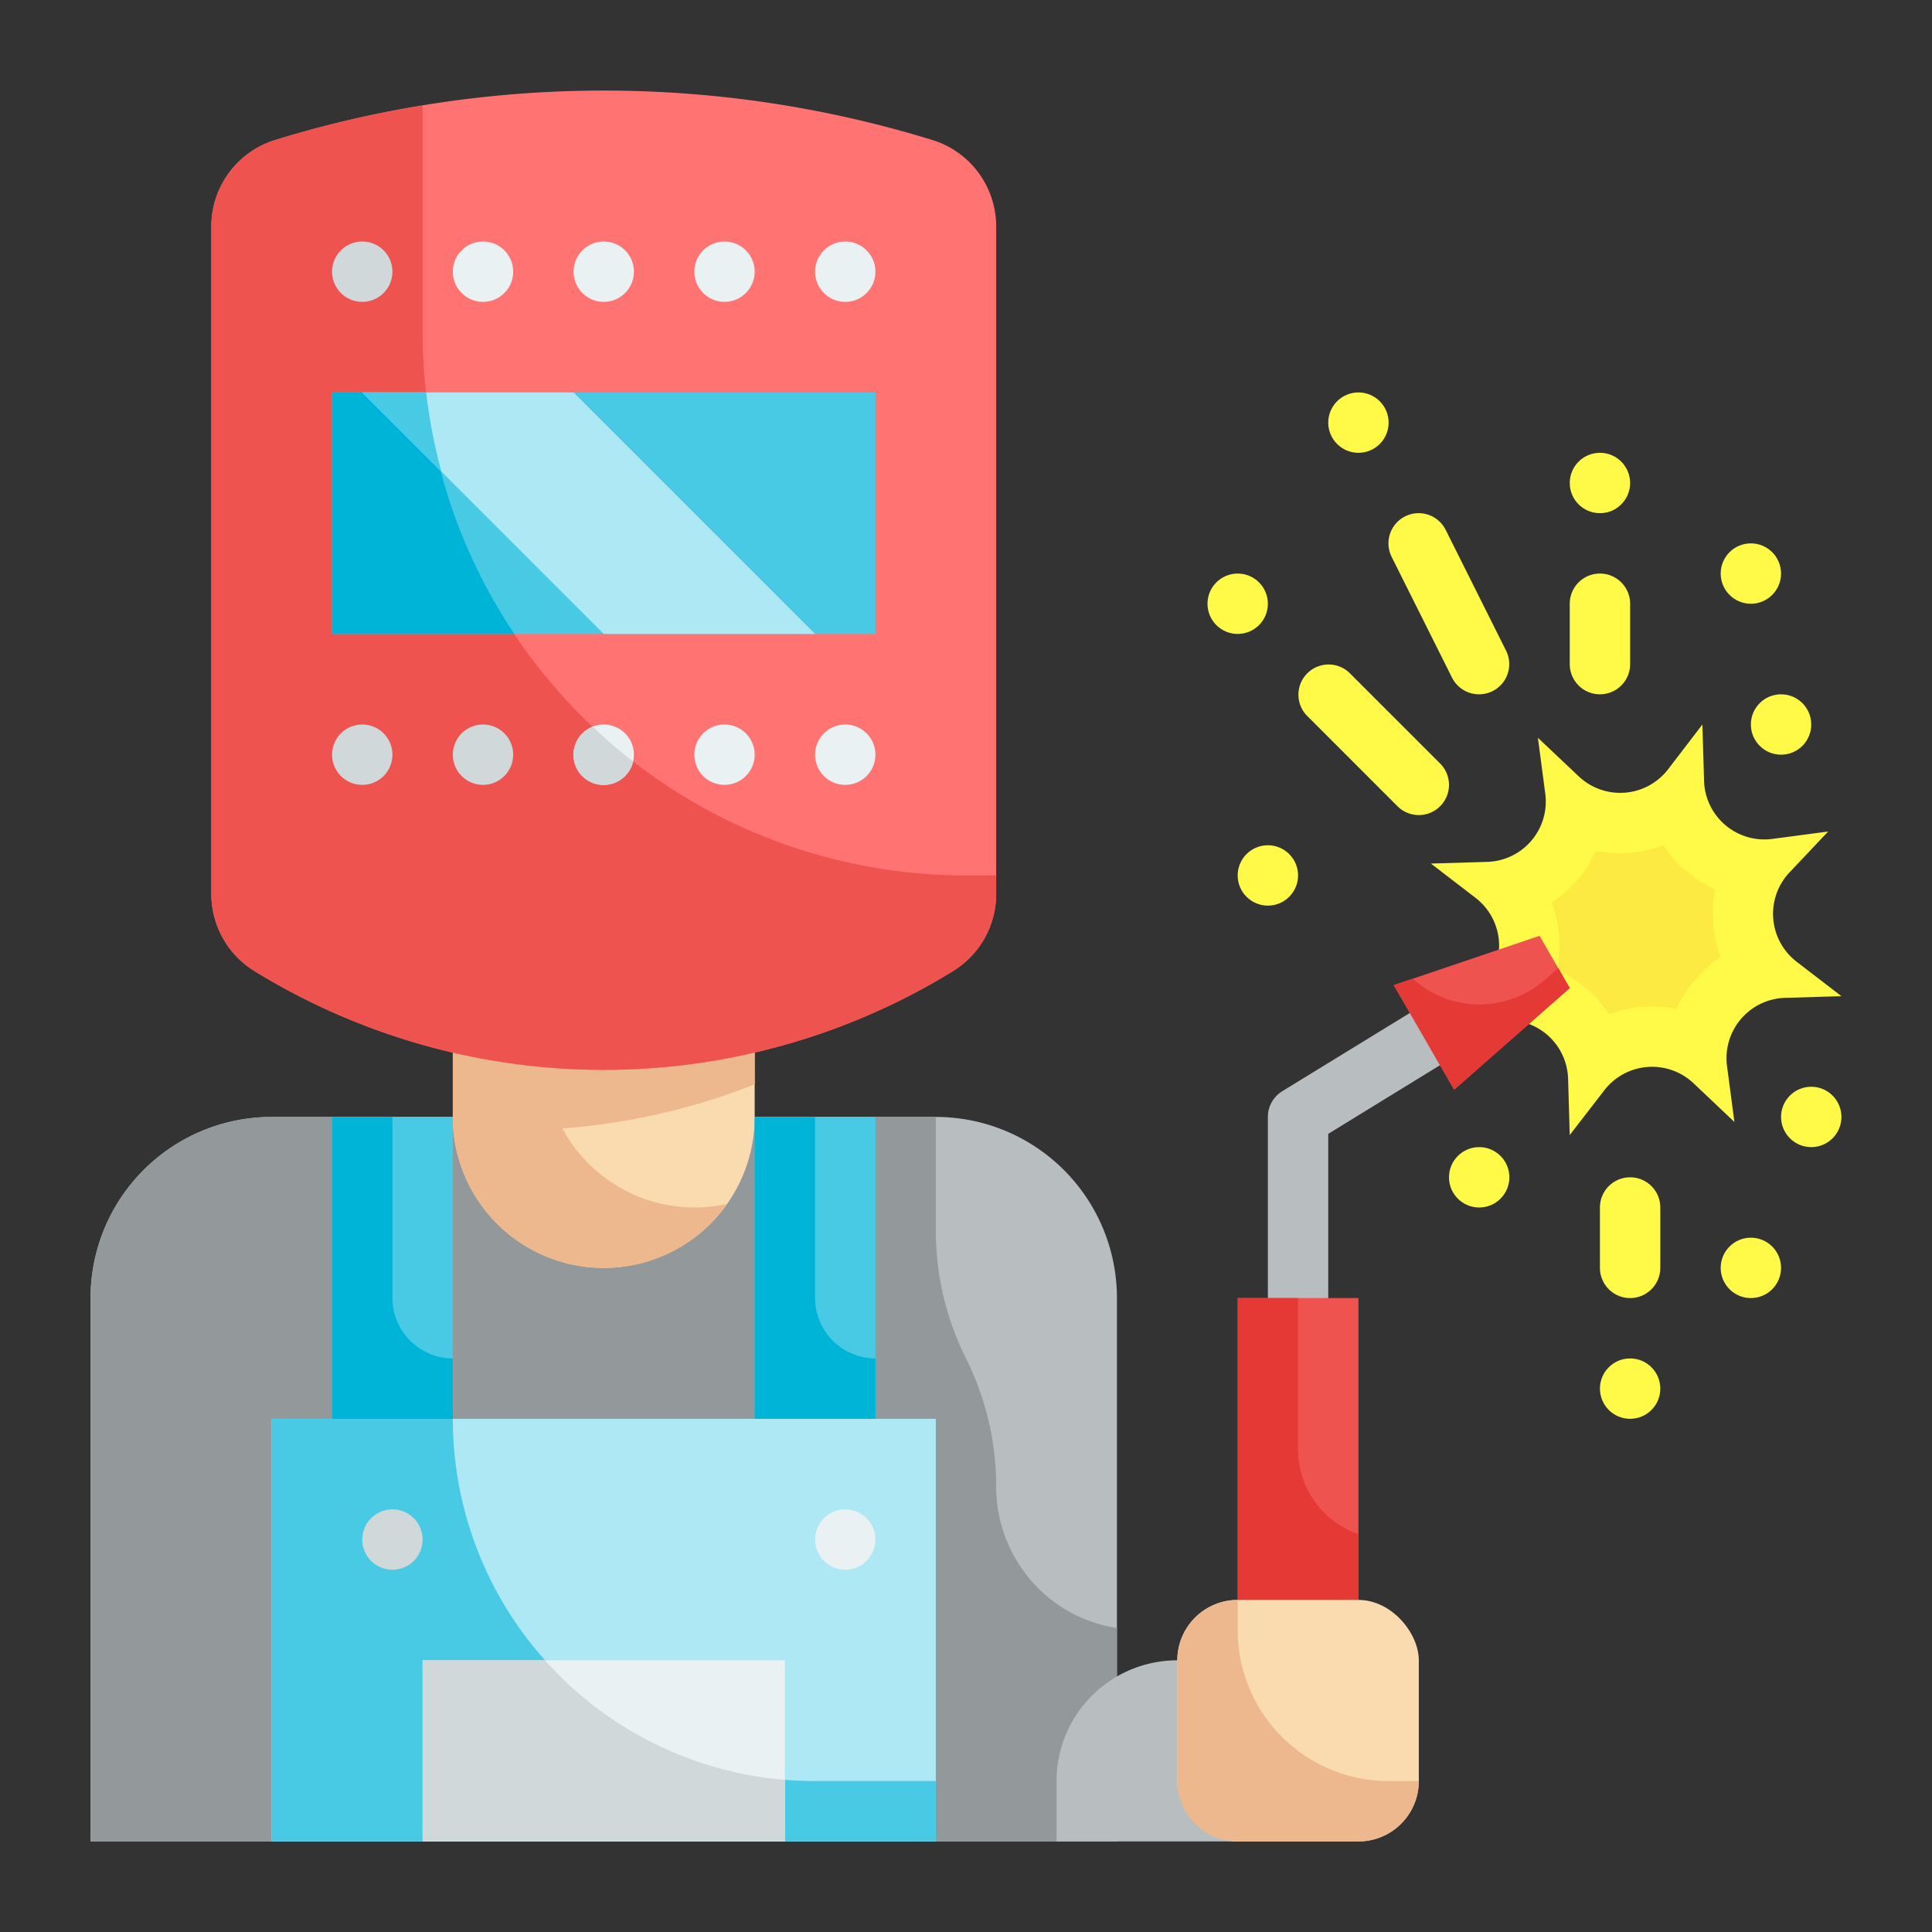 <?xml version="1.0" encoding="UTF-8"?>
<svg xmlns="http://www.w3.org/2000/svg" height="512" viewBox="0 0 64 64" width="512">
  <rect x="0" y="0" width="64" height="64" fill="#333333" stroke="none"/>
  <g id="Flat">
    <g id="Color_copy" data-name="Color copy">
      <path d="m56.394 24 .055 1.866a2 2 0 0 0 2.261 1.924l1.85-.245-1.28 1.355a2 2 0 0 0 .238 2.96l1.482 1.14-1.866.055a2 2 0 0 0 -1.924 2.261l.245 1.851-1.355-1.283a2 2 0 0 0 -2.96.239l-1.14 1.477-.055-1.865a2 2 0 0 0 -2.261-1.924l-1.851.244 1.283-1.355a2 2 0 0 0 -.239-2.959l-1.477-1.135 1.865-.055a2 2 0 0 0 1.924-2.261l-.244-1.85 1.355 1.28a2 2 0 0 0 2.959-.238z" fill="#fffa48"></path>
      <path d="m53.3 33.6a3.935 3.935 0 0 0 -1.723-1.465 4.014 4.014 0 0 0 -.177-2.235 4.038 4.038 0 0 0 .853-.753 4 4 0 0 0 .607-.963 4.025 4.025 0 0 0 2.24-.184 3.936 3.936 0 0 0 1.722 1.464 4.014 4.014 0 0 0 -.069 1.128 3.973 3.973 0 0 0 .247 1.114 4 4 0 0 0 -.854.755 3.941 3.941 0 0 0 -.607.962 4 4 0 0 0 -2.239.177z" fill="#fcea42"></path>
      <path d="m44 44h-2v-7a1 1 0 0 1 .478-.853l6.254-3.836 1.045 1.7-5.777 3.549z" fill="#b8bebf"></path>
      <g fill="#fffa48">
        <path d="m54 43a1 1 0 0 1 -1-1v-2a1 1 0 0 1 2 0v2a1 1 0 0 1 -1 1z"></path>
        <path d="m53 23a1 1 0 0 1 -1-1v-2a1 1 0 0 1 2 0v2a1 1 0 0 1 -1 1z"></path>
        <path d="m47 27a1 1 0 0 1 -.707-.293l-3-3a1 1 0 0 1 1.414-1.414l3 3a1 1 0 0 1 -.707 1.707z"></path>
        <circle cx="59" cy="24" r="1"></circle>
        <circle cx="53" cy="16" r="1"></circle>
        <circle cx="45" cy="14" r="1"></circle>
        <circle cx="41" cy="20" r="1"></circle>
        <circle cx="54" cy="46" r="1"></circle>
        <circle cx="60" cy="37" r="1"></circle>
        <circle cx="58" cy="42" r="1"></circle>
        <circle cx="49" cy="39" r="1"></circle>
        <circle cx="42" cy="29" r="1"></circle>
        <circle cx="58" cy="19" r="1"></circle>
        <path d="m49 23a1 1 0 0 1 -.9-.553l-2-4a1 1 0 0 1 1.79-.894l2 4a1 1 0 0 1 -.89 1.447z"></path>
      </g>
      <path d="m41 43h4v16h-4z" fill="#ef5350"></path>
      <path d="m45 50.82v8.18h-4v-16h2v5a2.968 2.968 0 0 0 2 2.82z" fill="#e53935"></path>
      <path d="m48.17 36.098-2-3.464 4.83-1.634 1 1.732z" fill="#ef5350"></path>
      <path d="m52 32.73-3.83 3.37-2-3.47.63-.21a3.283 3.283 0 0 0 4.37.04l.45-.39z" fill="#e53935"></path>
      <path d="m9 37h22a6 6 0 0 1 6 6v18a0 0 0 0 1 0 0h-34a0 0 0 0 1 0 0v-18a6 6 0 0 1 6-6z" fill="#b8bebf"></path>
      <path d="m37 53.93v7.07h-34v-18a6 6 0 0 1 6-6h22v3.76a9.474 9.474 0 0 0 1 4.24 9.474 9.474 0 0 1 1 4.24 4.763 4.763 0 0 0 1.39 3.37 4.7 4.7 0 0 0 2.61 1.32z" fill="#93999a"></path>
      <path d="m15 31h10a0 0 0 0 1 0 0v6a5 5 0 0 1 -5 5 5 5 0 0 1 -5-5v-6a0 0 0 0 1 0 0z" fill="#f9dbaf"></path>
      <path d="m25 35.92a21.681 21.681 0 0 1 -6.37 1.46 4.979 4.979 0 0 0 4.37 2.62 4.921 4.921 0 0 0 1.09-.12 5 5 0 0 1 -9.09-2.88v-6h10z" fill="#edb88e"></path>
      <path d="m31.572 32.167a22.081 22.081 0 0 1 -23.144 0 3 3 0 0 1 -1.428-2.555v-22.112a3 3 0 0 1 2.118-2.864 37.015 37.015 0 0 1 21.764 0 3 3 0 0 1 2.118 2.864v22.112a3 3 0 0 1 -1.428 2.555z" fill="#ff7373"></path>
      <path d="m9 47h22v14h-22z" fill="#ade8f4"></path>
      <path d="m31 59v2h-22v-14h6a12 12 0 0 0 12 12z" fill="#48cae4"></path>
      <path d="m11 37h4v10h-4z" fill="#48cae4"></path>
      <path d="m25 37h4v10h-4z" fill="#48cae4"></path>
      <path d="m39 55h2a0 0 0 0 1 0 0v6a0 0 0 0 1 0 0h-6a0 0 0 0 1 0 0v-2a4 4 0 0 1 4-4z" fill="#b8bebf"></path>
      <rect fill="#f9dbaf" height="8" rx="2" width="8" x="39" y="53"></rect>
      <path d="m33 29v.61a3.012 3.012 0 0 1 -1.43 2.56 22.1 22.1 0 0 1 -23.14 0 3.012 3.012 0 0 1 -1.43-2.56v-22.11a2.991 2.991 0 0 1 2.12-2.86 34.2 34.2 0 0 1 4.88-1.14v7.5a18 18 0 0 0 18 18z" fill="#ef5350"></path>
      <path d="m11 13h18v8h-18z" fill="#48cae4"></path>
      <path d="m17.04 21h-6.04v-8h3.11a17.906 17.906 0 0 0 2.93 8z" fill="#00b4d8"></path>
      <path d="m12 13 8 8h7l-8-8z" fill="#ade8f4"></path>
      <path d="m14.117 13h-2.117l2.621 2.621a17.982 17.982 0 0 1 -.504-2.621z" fill="#48cae4"></path>
      <path d="m47 59a2.006 2.006 0 0 1 -2 2h-4a2.006 2.006 0 0 1 -2-2v-4a2.006 2.006 0 0 1 2-2v1a5 5 0 0 0 5 5z" fill="#edb88e"></path>
      <path d="m29 45v2h-4v-10h2v6a2.006 2.006 0 0 0 2 2z" fill="#00b4d8"></path>
      <path d="m15 45v2h-4v-10h2v6a2.006 2.006 0 0 0 2 2z" fill="#00b4d8"></path>
      <path d="m14 55h12v6h-12z" fill="#e9f1f2"></path>
      <path d="m26 58.96v2.04h-12v-6h4.05a12 12 0 0 0 7.95 3.96z" fill="#d0d8da"></path>
      <circle cx="20" cy="9" fill="#e9f1f2" r="1"></circle>
      <circle cx="24" cy="9" fill="#e9f1f2" r="1"></circle>
      <circle cx="28" cy="9" fill="#e9f1f2" r="1"></circle>
      <circle cx="12" cy="9" fill="#d0d8da" r="1"></circle>
      <circle cx="16" cy="9" fill="#e9f1f2" r="1"></circle>
      <circle cx="20" cy="25" fill="#e9f1f2" r="1"></circle>
      <circle cx="24" cy="25" fill="#e9f1f2" r="1"></circle>
      <circle cx="28" cy="25" fill="#e9f1f2" r="1"></circle>
      <circle cx="12" cy="25" fill="#d0d8da" r="1"></circle>
      <circle cx="16" cy="25" fill="#d0d8da" r="1"></circle>
      <circle cx="13" cy="51" fill="#d0d8da" r="1"></circle>
      <circle cx="28" cy="51" fill="#e9f1f2" r="1"></circle>
      <path d="m20.97 25.22a1 1 0 1 1 -1.33-1.15 13.039 13.039 0 0 0 1.33 1.15z" fill="#d0d8da"></path>
    </g>
  </g>
</svg>
